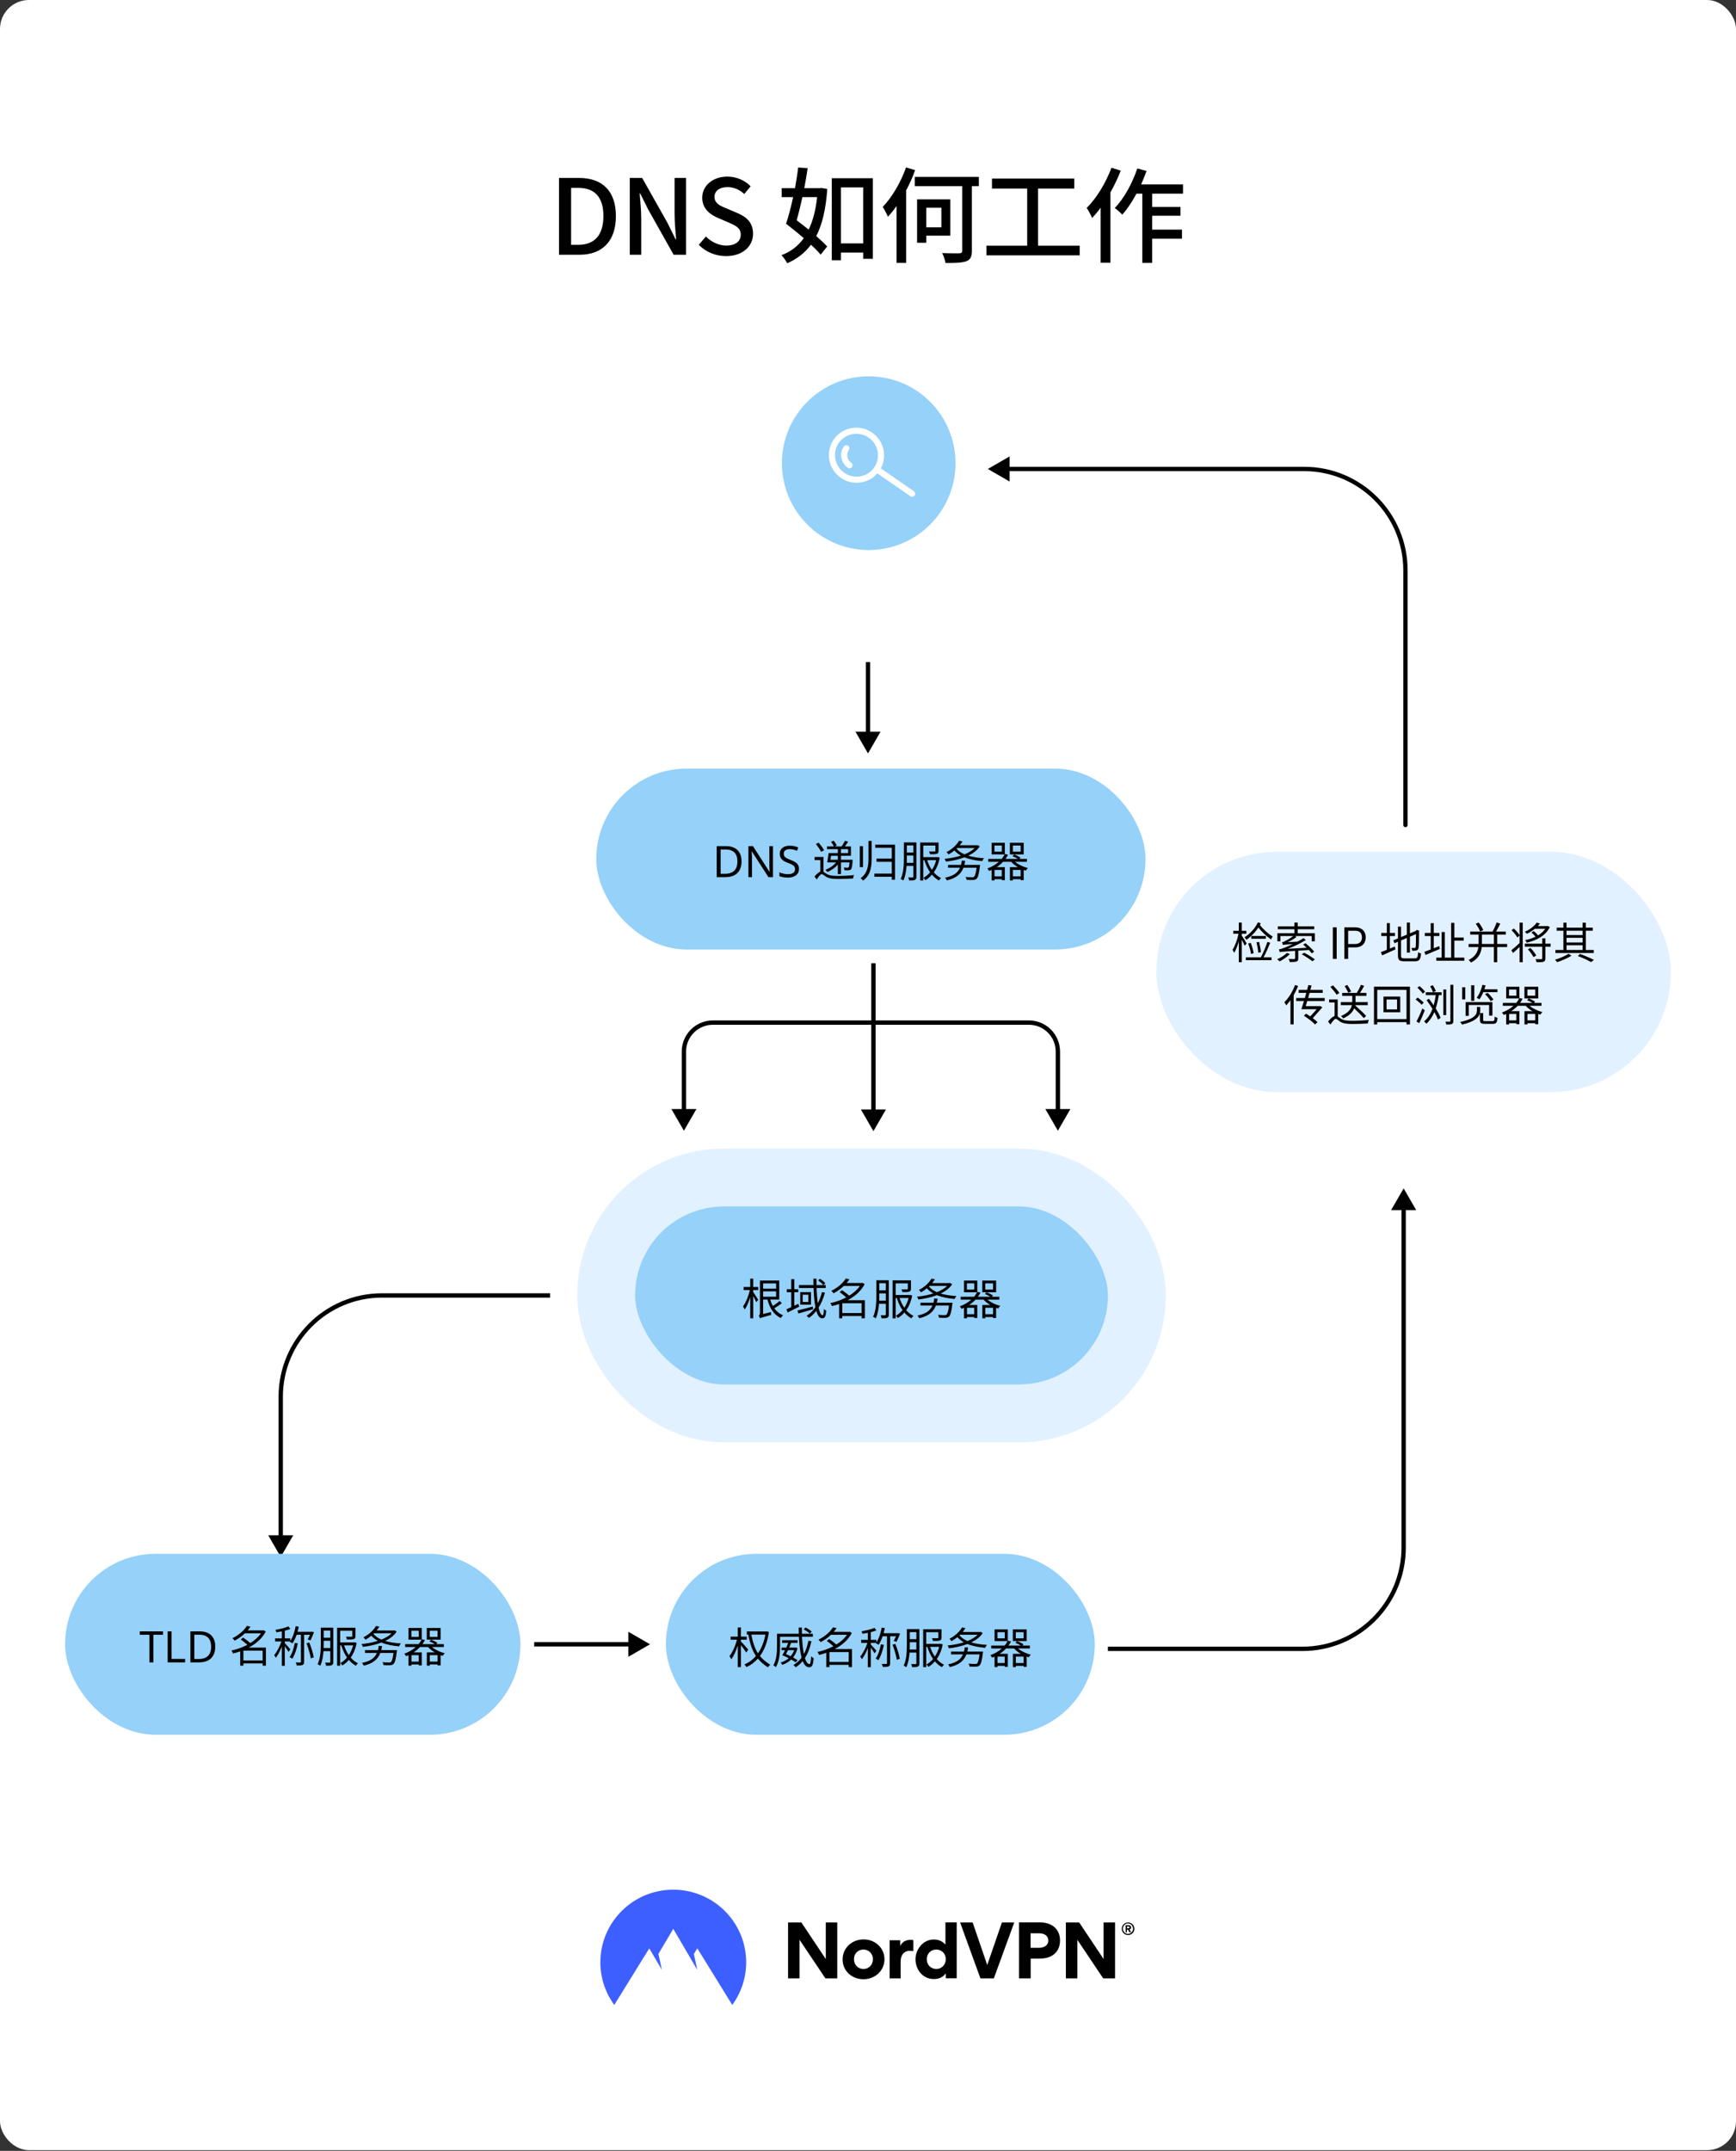 <svg fill="none" height="1486" viewBox="0 0 1200 1486" width="1200" xmlns="http://www.w3.org/2000/svg"><rect x="0" y="0" width="1200" height="1486" fill="#333333" stroke="none"/><rect fill="#ffffff" height="1485.5" rx="20" width="1200"/><path d="M386.426 176V122.936H400.178C416.45 122.936 425.738 132.008 425.738 149.288 425.738 166.496 416.45 176 400.61 176H386.426ZM394.778 169.16H399.602C410.978 169.16 417.098 162.464 417.098 149.288 417.098 136.04 410.978 129.776 399.602 129.776H394.778V169.16ZM435.33 176V122.936H443.898L461.466 154.112 467.01 165.344H467.37C466.938 159.872 466.29 153.464 466.29 147.704V122.936H474.21V176H465.642L448.074 144.752 442.53 133.664H442.17C442.602 139.136 443.25 145.256 443.25 151.016V176H435.33ZM501.885 176.936C494.613 176.936 487.845 174.056 483.021 169.16L487.917 163.4C491.733 167.216 496.917 169.664 502.029 169.664 508.437 169.664 512.037 166.64 512.037 162.176 512.037 157.352 508.437 155.84 503.541 153.68L496.197 150.512C491.085 148.352 485.397 144.32 485.397 136.616 485.397 128.264 492.741 122 502.821 122 509.013 122 514.845 124.592 518.877 128.696L514.485 134.024C511.173 131.072 507.501 129.272 502.821 129.272 497.421 129.272 493.893 131.864 493.893 136.04 493.893 140.648 498.141 142.376 502.461 144.104L509.733 147.2C515.997 149.864 520.533 153.752 520.533 161.528 520.533 170.024 513.477 176.936 501.885 176.936ZM564.814 136.184H554.662C553.366 141.944 552.07 147.416 550.702 152.168 553.366 154.184 556.246 156.488 558.982 158.648 561.862 152.672 563.878 145.256 564.814 136.184ZM567.694 129.848 571.87 130.496C570.862 144.464 568.414 154.976 564.238 163.112 567.262 165.776 569.926 168.224 571.798 170.312L567.262 175.928C565.606 173.912 563.302 171.536 560.566 169.088 556.318 174.776 550.846 178.952 544.15 181.904 543.214 180.104 541.558 177.656 540.19 176.288 546.454 173.984 551.638 170.096 555.598 164.552 551.566 161.024 547.174 157.568 543.358 154.544 545.014 149.72 546.742 143.096 548.254 136.184H540.334V129.992H549.55C550.414 125.024 551.206 120.2 551.71 115.736L558.262 116.168C557.686 120.56 556.822 125.24 555.958 129.992H566.47L567.694 129.848ZM581.302 168.152H596.71V129.488H581.302V168.152ZM574.966 123.152H603.334V178.808H596.71V174.488H581.302V179.816H574.966V123.152ZM626.302 115.664 632.566 117.536C630.91 122.288 628.75 127.04 626.374 131.504V181.616H619.75V142.304C617.878 145.04 615.79 147.56 613.774 149.792 613.198 148.208 611.254 144.608 610.174 142.952 616.582 136.328 622.63 126.032 626.302 115.664ZM650.71 143.528H640.27V157.064H650.71V143.528ZM656.902 162.824H640.27V167.72H633.934V137.696H656.902V162.824ZM676.63 122.216V128.624H671.806V173.192C671.806 177.44 670.798 179.384 667.99 180.464 665.182 181.544 660.358 181.76 653.59 181.688 653.302 179.816 652.294 176.792 651.286 174.848 656.47 175.064 661.654 174.992 663.094 174.992 664.606 174.92 665.11 174.56 665.11 173.12V128.624H632.35V122.216H676.63ZM717.526 169.736H746.326V176.432H681.886V169.736H710.038V130.28H685.702V123.368H742.582V130.28H717.526V169.736ZM768.286 115.88 774.694 117.896C772.75 122.936 770.302 128.12 767.566 132.944V181.544H760.798V143.528C758.926 146.12 756.91 148.496 754.894 150.584 754.246 148.928 752.302 145.184 751.15 143.672 757.99 136.904 764.398 126.392 768.286 115.88ZM817.75 133.808H796.438V142.952H816.022V149.072H796.438V158.648H817.03V164.912H796.438V181.616H789.598V133.808H785.566C782.542 139.424 779.23 144.464 775.774 148.28 774.694 147.128 772.102 144.752 770.59 143.744 776.926 137.12 782.686 126.752 786.142 116.384L792.55 118.112C791.398 121.208 790.174 124.376 788.806 127.4H817.75V133.808Z" fill="#000000"/><circle cx="600.5" cy="320" fill="#95d1f9" r="60"/><path d="M588.982 322.659C588.321 323.614 586.994 323.852 586.033 323.187 581.207 319.849 579.981 313.258 583.298 308.462 583.959 307.507 585.281 307.266 586.247 307.934 587.212 308.602 587.454 309.924 586.794 310.879 584.805 313.755 585.54 317.712 588.435 319.714 589.396 320.379 589.642 321.704 588.982 322.659ZM602.844 298.878C610.939 304.476 613.41 315.169 608.869 323.579L631.689 339.36C632.65 340.025 632.896 341.351 632.236 342.306 631.575 343.26 630.248 343.498 629.287 342.833L606.468 327.052C600.201 334.269 589.324 335.73 581.23 330.132 572.542 324.124 570.338 312.258 576.307 303.627 582.274 295 594.157 292.87 602.844 298.878ZM604.271 322.966C608.917 316.249 607.204 307.027 600.443 302.351 593.685 297.678 584.448 299.327 579.803 306.044 575.157 312.762 576.874 321.987 583.631 326.66 590.393 331.336 599.626 329.684 604.271 322.966Z" fill="#ffffff"/><path d="M970.01 570C970.01 570.828 970.681 571.5 971.51 571.5 972.338 571.5 973.01 570.828 973.01 570H970.01ZM682.855 324 697.855 332.66V315.34L682.855 324ZM970.01 394V570H973.01V394H970.01ZM901.51 322.5H696.355V325.5H901.51V322.5ZM973.01 394C973.01 354.512 940.998 322.5 901.51 322.5V325.5C939.341 325.5 970.01 356.168 970.01 394H973.01Z" fill="#000000"/><path d="M598.5 458.906 598.5 457.406 601.5 457.406 601.5 458.906 598.5 458.906ZM600 520.531 591.34 505.531 608.66 505.531 600 520.531ZM601.5 458.906 601.5 507.031 598.5 507.031 598.5 458.906 601.5 458.906Z" fill="#000000"/><rect fill="#95d1f9" height="125" rx="62.5" width="379.665" x="412.167" y="531"/><path d="M512.588 595.08C512.588 597.48 512.138 599.49 511.238 601.11 510.358 602.73 509.088 603.95 507.428 604.77 505.768 605.59 503.758 606 501.398 606H495.428V584.58H502.028C504.188 584.58 506.058 584.98 507.638 585.78 509.218 586.58 510.438 587.76 511.298 589.32 512.158 590.86 512.588 592.78 512.588 595.08ZM509.738 595.17C509.738 593.27 509.418 591.71 508.778 590.49 508.158 589.27 507.238 588.37 506.018 587.79 504.818 587.19 503.358 586.89 501.638 586.89H498.128V603.69H501.038C503.938 603.69 506.108 602.98 507.548 601.56 509.008 600.12 509.738 597.99 509.738 595.17ZM534.322 606H531.172L519.712 588.21H519.592C519.612 588.57 519.632 588.97 519.652 589.41 519.692 589.85 519.722 590.33 519.742 590.85 519.762 591.35 519.782 591.87 519.802 592.41 519.822 592.95 519.832 593.49 519.832 594.03V606H517.342V584.58H520.462L531.892 602.31H532.012C531.992 602.07 531.972 601.74 531.952 601.32 531.932 600.88 531.912 600.4 531.892 599.88 531.872 599.34 531.852 598.79 531.832 598.23 531.812 597.67 531.802 597.15 531.802 596.67V584.58H534.322V606ZM552.285 600.27C552.285 601.55 551.975 602.64 551.355 603.54 550.735 604.42 549.845 605.1 548.685 605.58 547.545 606.06 546.195 606.3 544.635 606.3 543.835 606.3 543.065 606.26 542.325 606.18 541.605 606.1 540.945 605.99 540.345 605.85 539.745 605.69 539.215 605.5 538.755 605.28V602.7C539.475 603.02 540.365 603.31 541.425 603.57 542.505 603.83 543.615 603.96 544.755 603.96 545.815 603.96 546.705 603.82 547.425 603.54 548.145 603.26 548.685 602.86 549.045 602.34 549.405 601.82 549.585 601.21 549.585 600.51 549.585 599.81 549.435 599.22 549.135 598.74 548.835 598.26 548.315 597.82 547.575 597.42 546.855 597 545.845 596.56 544.545 596.1 543.625 595.76 542.815 595.4 542.115 595.02 541.435 594.62 540.865 594.17 540.405 593.67 539.945 593.17 539.595 592.6 539.355 591.96 539.135 591.32 539.025 590.58 539.025 589.74 539.025 588.6 539.315 587.63 539.895 586.83 540.475 586.01 541.275 585.38 542.295 584.94 543.335 584.5 544.525 584.28 545.865 584.28 547.045 584.28 548.125 584.39 549.105 584.61 550.085 584.83 550.975 585.12 551.775 585.48L550.935 587.79C550.195 587.47 549.385 587.2 548.505 586.98 547.645 586.76 546.745 586.65 545.805 586.65 544.905 586.65 544.155 586.78 543.555 587.04 542.955 587.3 542.505 587.67 542.205 588.15 541.905 588.61 541.755 589.15 541.755 589.77 541.755 590.49 541.905 591.09 542.205 591.57 542.505 592.05 542.995 592.48 543.675 592.86 544.355 593.24 545.275 593.65 546.435 594.09 547.695 594.55 548.755 595.05 549.615 595.59 550.495 596.11 551.155 596.74 551.595 597.48 552.055 598.22 552.285 599.15 552.285 600.27ZM579.152 591.24H574.472C574.322 592.17 574.202 593.13 574.052 593.97H579.152V591.24ZM581.342 586.65V589.38H586.262V586.65H581.342ZM579.152 603.87V597.33C577.292 599.46 574.802 601.2 571.982 602.46 571.682 602.04 570.992 601.35 570.572 600.99 573.572 599.76 576.302 597.87 577.952 595.8H571.802C572.132 594.06 572.522 591.45 572.732 589.38H579.152V586.65H571.652V584.79H576.392C576.002 583.86 575.222 582.57 574.442 581.61L576.242 580.83C577.112 581.82 578.042 583.2 578.372 584.13L577.022 584.79H581.732C582.542 583.65 583.532 582.06 584.042 580.89L586.232 581.52C585.512 582.63 584.762 583.83 584.012 584.79H588.212V591.24H581.342V593.97H589.382C589.382 593.97 589.352 594.51 589.322 594.81 589.112 598.41 588.812 599.94 588.272 600.54 587.822 601.02 587.342 601.17 586.622 601.23 586.022 601.29 584.912 601.29 583.742 601.23 583.712 600.63 583.502 599.88 583.202 599.34 584.312 599.46 585.362 599.46 585.752 599.46 586.172 599.49 586.412 599.43 586.592 599.22 586.892 598.92 587.072 597.99 587.252 595.8H581.342V603.87H579.152ZM569.672 587.43 567.632 588.48C566.912 587.07 565.352 584.79 564.002 583.11L565.892 582.21C567.272 583.83 568.922 585.99 569.672 587.43ZM569.222 592.05V602.28C569.792 602.64 570.422 603.18 571.412 603.75 573.362 604.95 575.912 605.16 579.272 605.16 582.842 605.16 587.372 604.92 590.342 604.56 590.072 605.19 589.712 606.27 589.652 606.93 587.462 607.08 582.092 607.26 579.212 607.26 575.492 607.26 573.002 606.93 570.902 605.64 569.702 604.89 568.712 603.9 568.052 603.9 567.152 603.9 565.832 605.67 564.542 607.62L563.042 605.55C564.452 603.9 565.862 602.64 567.062 602.13V594.21H563.072V592.05H569.222ZM596.522 584.58V599.07H594.332V584.58H596.522ZM600.332 592.77V580.95H602.522V592.77C602.522 598.8 601.892 604.38 596.642 608.4 596.282 607.92 595.442 607.14 594.902 606.78 599.762 603.18 600.332 598.17 600.332 592.77ZM605.012 583.56H618.692V607.8H616.442V605.73H604.412V603.54H616.442V595.38H605.912V593.19H616.442V585.72H605.012V583.56ZM626.792 596.1H631.382V591.06H626.852V592.71C626.852 593.73 626.822 594.9 626.792 596.1ZM631.382 584.07H626.852V588.99H631.382V584.07ZM633.452 582V605.64C633.452 606.84 633.212 607.5 632.432 607.89 631.682 608.28 630.482 608.31 628.442 608.31 628.412 607.74 628.112 606.75 627.812 606.18 629.192 606.21 630.452 606.21 630.812 606.18 631.232 606.15 631.382 606.03 631.382 605.61V598.23H626.672C626.402 601.77 625.772 605.52 624.422 608.34 624.032 607.98 623.132 607.47 622.592 607.26 624.662 603.06 624.812 597.12 624.812 592.71V582H633.452ZM647.162 594.27H640.892C641.702 596.73 642.782 599.01 644.162 600.99 645.452 599.07 646.472 596.82 647.162 594.27ZM648.302 592.14 649.592 592.59C648.812 596.67 647.372 600.03 645.482 602.7 646.922 604.35 648.602 605.7 650.492 606.63 649.982 607.05 649.382 607.8 649.052 608.34 647.252 607.32 645.632 605.97 644.192 604.29 642.842 605.88 641.312 607.17 639.662 608.13 639.362 607.62 638.792 606.87 638.342 606.48 639.992 605.58 641.552 604.29 642.932 602.67 641.252 600.24 639.932 597.36 638.942 594.27H638.192V608.31H636.092V582.09H648.752V587.85C648.752 588.99 648.482 589.56 647.582 589.89 646.622 590.19 645.122 590.19 642.872 590.19 642.782 589.59 642.452 588.84 642.152 588.3 643.982 588.33 645.542 588.33 645.992 588.3 646.472 588.3 646.592 588.18 646.592 587.82V584.16H638.192V592.2H647.912L648.302 592.14ZM666.602 597.54H677.462C677.462 597.54 677.432 598.23 677.342 598.53 676.712 603.96 676.022 606.21 675.002 607.14 674.342 607.74 673.682 607.89 672.572 607.95 671.702 607.98 669.902 607.98 668.132 607.86 668.102 607.26 667.832 606.45 667.442 605.88 669.332 606.06 671.222 606.09 671.972 606.09 672.572 606.09 672.932 606.06 673.262 605.82 673.952 605.25 674.552 603.42 675.062 599.49H665.972C664.082 604.32 660.392 606.84 654.512 608.25 654.272 607.74 653.702 606.81 653.282 606.36 658.562 605.34 661.892 603.33 663.602 599.49H655.352V597.54H664.292C664.532 596.64 664.742 595.65 664.862 594.57L667.172 594.75C667.022 595.74 666.812 596.7 666.602 597.54ZM661.652 585.9 661.202 586.32C662.522 587.97 664.412 589.26 666.722 590.25 669.542 589.11 672.002 587.67 673.772 585.9H661.652ZM675.872 583.86 677.222 584.79C675.422 587.49 672.632 589.56 669.332 591.18 672.452 592.14 676.172 592.68 680.162 592.92 679.712 593.43 679.202 594.3 678.932 594.93 674.342 594.54 670.172 593.73 666.692 592.29 662.702 593.85 658.202 594.75 653.852 595.29 653.702 594.72 653.312 593.85 652.952 593.34 656.762 592.98 660.692 592.26 664.232 591.12 662.492 590.16 660.992 588.99 659.762 587.58 658.562 588.57 657.182 589.47 655.652 590.34 655.352 589.83 654.752 589.05 654.272 588.69 658.472 586.56 661.442 583.47 662.972 580.86L665.312 581.34C664.742 582.21 664.112 583.11 663.392 583.98H675.482L675.872 583.86ZM705.512 588.39V584.16H700.112V588.39H705.512ZM707.612 582.24V590.31H698.072V582.24H707.612ZM700.142 605.46H705.512V601.02H700.142V605.46ZM692.462 605.46V601.02H687.482V605.46H692.462ZM692.492 588.39V584.16H687.422V588.39H692.492ZM709.862 595.38H701.642C703.922 597.3 707.282 598.92 710.492 599.7 710.012 600.15 709.412 600.93 709.082 601.5 708.602 601.35 708.092 601.2 707.612 601.02V608.1H705.512V607.41H700.142V608.28H698.102V599.1H703.622C701.822 598.05 700.172 596.76 698.942 595.38H693.422C692.162 596.7 690.692 597.96 688.922 599.1H694.592V608.1H692.462V607.41H687.482V608.28H685.442V601.02C684.902 601.26 684.332 601.5 683.762 601.74 683.522 601.2 682.922 600.42 682.502 600.03 685.802 598.83 688.472 597.18 690.482 595.38H683.132V593.4H692.402C693.272 592.38 693.932 591.33 694.412 590.31H685.442V582.24H694.592V590.07L696.812 590.49C696.332 591.48 695.732 592.44 695.042 593.4H703.622C702.602 592.71 701.132 591.96 699.872 591.51L701.012 590.34C702.542 590.85 704.462 591.81 705.422 592.56L704.642 593.4H709.862V595.38Z" fill="#000000"/><path d="M602.25 667V665.5H605.25V667H602.25ZM603.75 781.5 595.09 766.5H612.41L603.75 781.5ZM605.25 667V768H602.25V667H605.25Z" fill="#000000"/><path d="M472.75 781.195 481.41 766.195H464.09L472.75 781.195ZM731.25 781.195 739.91 766.195H722.59L731.25 781.195ZM474.25 767.695V726.5H471.25V767.695H474.25ZM492.75 708H711.25V705H492.75V708ZM729.75 726.5V767.695H732.75V726.5H729.75ZM711.25 708C721.467 708 729.75 716.283 729.75 726.5H732.75C732.75 714.626 723.124 705 711.25 705V708ZM474.25 726.5C474.25 716.283 482.533 708 492.75 708V705C480.876 705 471.25 714.626 471.25 726.5H474.25Z" fill="#000000"/><path d="M194.056 1075.66 202.717 1060.66H185.396L194.056 1075.66ZM378.77 896.5H380.27V893.5H378.77V896.5ZM195.556 1062.16V965H192.556V1062.16H195.556ZM264.056 896.5H378.77V893.5H264.056V896.5ZM195.556 965C195.556 927.168 226.225 896.5 264.056 896.5V893.5C224.568 893.5 192.556 925.512 192.556 965H195.556Z" fill="#000000"/><rect fill="#95d1f9" height="163" rx="81.5" width="366.842" x="419" y="813.5"/><rect height="163" rx="81.5" stroke="#e2f1ff" stroke-width="40" width="366.842" x="419" y="813.5"/><path d="M520.641 883.39V889.15H524.151V891.25H520.641V892.66C521.421 893.71 523.611 897.16 524.121 898.03L522.771 899.62C522.381 898.66 521.451 896.86 520.641 895.39V910.78H518.601V896.11C517.581 899.47 516.201 902.74 514.791 904.72 514.551 904.09 513.981 903.1 513.591 902.59 515.541 900.07 517.431 895.33 518.361 891.25H514.011V889.15H518.601V883.39H520.641ZM527.511 892.15V895.87H536.481V892.15H527.511ZM536.481 886.69H527.511V890.29H536.481V886.69ZM538.911 898.78 540.411 900.34C538.881 901.57 536.901 902.92 535.221 903.88 536.781 906.01 538.791 907.69 541.281 908.68 540.771 909.1 540.111 910 539.751 910.57 534.921 908.38 532.041 903.82 530.481 897.82H527.511V907.81L532.971 906.49C532.941 907.12 533.001 907.96 533.061 908.44 526.881 910.12 525.981 910.42 525.411 910.81 525.261 910.3 524.781 909.37 524.481 908.92 524.871 908.71 525.321 908.29 525.321 907.15V884.71H538.641V897.82H532.401C532.851 899.44 533.481 900.94 534.231 902.29 535.791 901.3 537.711 899.89 538.911 898.78ZM551.841 900.76 552.441 902.74C549.711 904.15 546.771 905.62 544.461 906.76L543.591 904.57C544.551 904.18 545.691 903.67 546.951 903.1V892.78H543.831V890.68H546.951V883.75H549.051V890.68H551.781V892.78H549.051V902.11C549.951 901.69 550.911 901.21 551.841 900.76ZM561.831 902.65 562.041 904.54C558.471 905.59 554.721 906.67 551.871 907.48L551.271 905.38C553.971 904.78 557.961 903.67 561.831 902.65ZM558.771 899.53V894.49H554.901V899.53H558.771ZM553.161 892.69H560.601V901.33H553.161V892.69ZM568.191 892.69 570.231 893.08C569.151 897.01 567.711 900.46 565.851 903.43 566.571 906.7 567.471 908.65 568.581 908.65 569.151 908.65 569.421 907.48 569.541 904.36 569.991 904.87 570.651 905.29 571.131 905.53 570.801 909.52 570.201 910.78 568.311 910.78 566.481 910.78 565.191 908.86 564.261 905.65 562.791 907.57 561.081 909.19 559.191 910.54 558.861 910.15 558.021 909.43 557.541 909.07 559.971 907.54 561.981 905.5 563.631 903.13 562.941 899.53 562.551 894.94 562.371 889.87H552.291V887.8H562.311C562.251 886.36 562.221 884.89 562.221 883.42H564.381C564.381 884.92 564.381 886.39 564.411 887.8H569.121C568.371 886.9 566.841 885.55 565.551 884.59L566.841 883.48C568.161 884.35 569.751 885.64 570.501 886.57L569.181 887.8H570.771V889.87H564.471C564.591 893.86 564.891 897.46 565.311 900.4 566.541 898.06 567.471 895.51 568.191 892.69ZM582.231 907.18H595.551V900.37H582.231V907.18ZM597.831 898.3V910.78H595.551V909.22H582.231V910.78H580.041V900.91C578.391 901.48 576.711 901.96 575.061 902.35 574.881 901.75 574.371 900.79 573.921 900.31 577.641 899.53 581.481 898.21 584.961 896.35 583.641 895.15 581.871 893.71 580.401 892.66L582.081 891.37C583.671 892.45 585.651 893.95 587.031 895.15 590.001 893.32 592.611 891.04 594.381 888.43H583.281C581.361 890.29 578.991 892.03 576.171 893.5 575.841 892.99 575.121 892.15 574.641 891.82 579.471 889.48 582.861 886.15 584.661 883.3L587.151 883.84C586.581 884.68 585.951 885.55 585.201 886.39H595.821L596.181 886.27 597.681 887.2C595.221 891.97 590.901 895.66 585.921 898.3H597.831ZM607.731 898.6H612.321V893.56H607.791V895.21C607.791 896.23 607.761 897.4 607.731 898.6ZM612.321 886.57H607.791V891.49H612.321V886.57ZM614.391 884.5V908.14C614.391 909.34 614.151 910 613.371 910.39 612.621 910.78 611.421 910.81 609.381 910.81 609.351 910.24 609.051 909.25 608.751 908.68 610.131 908.71 611.391 908.71 611.751 908.68 612.171 908.65 612.321 908.53 612.321 908.11V900.73H607.611C607.341 904.27 606.711 908.02 605.361 910.84 604.971 910.48 604.071 909.97 603.531 909.76 605.601 905.56 605.751 899.62 605.751 895.21V884.5H614.391ZM628.101 896.77H621.831C622.641 899.23 623.721 901.51 625.101 903.49 626.391 901.57 627.411 899.32 628.101 896.77ZM629.241 894.64 630.531 895.09C629.751 899.17 628.311 902.53 626.421 905.2 627.861 906.85 629.541 908.2 631.431 909.13 630.921 909.55 630.321 910.3 629.991 910.84 628.191 909.82 626.571 908.47 625.131 906.79 623.781 908.38 622.251 909.67 620.601 910.63 620.301 910.12 619.731 909.37 619.281 908.98 620.931 908.08 622.491 906.79 623.871 905.17 622.191 902.74 620.871 899.86 619.881 896.77H619.131V910.81H617.031V884.59H629.691V890.35C629.691 891.49 629.421 892.06 628.521 892.39 627.561 892.69 626.061 892.69 623.811 892.69 623.721 892.09 623.391 891.34 623.091 890.8 624.921 890.83 626.481 890.83 626.931 890.8 627.411 890.8 627.531 890.68 627.531 890.32V886.66H619.131V894.7H628.851L629.241 894.64ZM647.541 900.04H658.401C658.401 900.04 658.371 900.73 658.281 901.03 657.651 906.46 656.961 908.71 655.941 909.64 655.281 910.24 654.621 910.39 653.511 910.45 652.641 910.48 650.841 910.48 649.071 910.36 649.041 909.76 648.771 908.95 648.381 908.38 650.271 908.56 652.161 908.59 652.911 908.59 653.511 908.59 653.871 908.56 654.201 908.32 654.891 907.75 655.491 905.92 656.001 901.99H646.911C645.021 906.82 641.331 909.34 635.451 910.75 635.211 910.24 634.641 909.31 634.221 908.86 639.501 907.84 642.831 905.83 644.541 901.99H636.291V900.04H645.231C645.471 899.14 645.681 898.15 645.801 897.07L648.111 897.25C647.961 898.24 647.751 899.2 647.541 900.04ZM642.591 888.4 642.141 888.82C643.461 890.47 645.351 891.76 647.661 892.75 650.481 891.61 652.941 890.17 654.711 888.4H642.591ZM656.811 886.36 658.161 887.29C656.361 889.99 653.571 892.06 650.271 893.68 653.391 894.64 657.111 895.18 661.101 895.42 660.651 895.93 660.141 896.8 659.871 897.43 655.281 897.04 651.111 896.23 647.631 894.79 643.641 896.35 639.141 897.25 634.791 897.79 634.641 897.22 634.251 896.35 633.891 895.84 637.701 895.48 641.631 894.76 645.171 893.62 643.431 892.66 641.931 891.49 640.701 890.08 639.501 891.07 638.121 891.97 636.591 892.84 636.291 892.33 635.691 891.55 635.211 891.19 639.411 889.06 642.381 885.97 643.911 883.36L646.251 883.84C645.681 884.71 645.051 885.61 644.331 886.48H656.421L656.811 886.36ZM686.451 890.89V886.66H681.051V890.89H686.451ZM688.551 884.74V892.81H679.011V884.74H688.551ZM681.081 907.96H686.451V903.52H681.081V907.96ZM673.401 907.96V903.52H668.421V907.96H673.401ZM673.431 890.89V886.66H668.361V890.89H673.431ZM690.801 897.88H682.581C684.861 899.8 688.221 901.42 691.431 902.2 690.951 902.65 690.351 903.43 690.021 904 689.541 903.85 689.031 903.7 688.551 903.52V910.6H686.451V909.91H681.081V910.78H679.041V901.6H684.561C682.761 900.55 681.111 899.26 679.881 897.88H674.361C673.101 899.2 671.631 900.46 669.861 901.6H675.531V910.6H673.401V909.91H668.421V910.78H666.381V903.52C665.841 903.76 665.271 904 664.701 904.24 664.461 903.7 663.861 902.92 663.441 902.53 666.741 901.33 669.411 899.68 671.421 897.88H664.071V895.9H673.341C674.211 894.88 674.871 893.83 675.351 892.81H666.381V884.74H675.531V892.57L677.751 892.99C677.271 893.98 676.671 894.94 675.981 895.9H684.561C683.541 895.21 682.071 894.46 680.811 894.01L681.951 892.84C683.481 893.35 685.401 894.31 686.361 895.06L685.581 895.9H690.801V897.88Z" fill="#000000"/><rect fill="#95d1f9" height="125" rx="62.5" width="314.748" x="45" y="1073.5"/><path d="M106.009 1148.5H103.309V1129.45H96.619V1127.08H112.669V1129.45H106.009V1148.5ZM115.899 1148.5V1127.08H118.599V1146.1H127.959V1148.5H115.899ZM148.792 1137.58C148.792 1139.98 148.342 1141.99 147.442 1143.61 146.562 1145.23 145.292 1146.45 143.632 1147.27 141.972 1148.09 139.962 1148.5 137.602 1148.5H131.632V1127.08H138.232C140.392 1127.08 142.262 1127.48 143.842 1128.28 145.422 1129.08 146.642 1130.26 147.502 1131.82 148.362 1133.36 148.792 1135.28 148.792 1137.58ZM145.942 1137.67C145.942 1135.77 145.622 1134.21 144.982 1132.99 144.362 1131.77 143.442 1130.87 142.222 1130.29 141.022 1129.69 139.562 1129.39 137.842 1129.39H134.332V1146.19H137.242C140.142 1146.19 142.312 1145.48 143.752 1144.06 145.212 1142.62 145.942 1140.49 145.942 1137.67ZM168.239 1147.18H181.559V1140.37H168.239V1147.18ZM183.839 1138.3V1150.78H181.559V1149.22H168.239V1150.78H166.049V1140.91C164.399 1141.48 162.719 1141.96 161.069 1142.35 160.889 1141.75 160.379 1140.79 159.929 1140.31 163.649 1139.53 167.489 1138.21 170.969 1136.35 169.649 1135.15 167.879 1133.71 166.409 1132.66L168.089 1131.37C169.679 1132.45 171.659 1133.95 173.039 1135.15 176.009 1133.32 178.619 1131.04 180.389 1128.43H169.289C167.369 1130.29 164.999 1132.03 162.179 1133.5 161.849 1132.99 161.129 1132.15 160.649 1131.82 165.479 1129.48 168.869 1126.15 170.669 1123.3L173.159 1123.84C172.589 1124.68 171.959 1125.55 171.209 1126.39H181.829L182.189 1126.27 183.689 1127.2C181.229 1131.97 176.909 1135.66 171.929 1138.3H183.839ZM203.789 1135 205.859 1135.39C205.049 1139.44 203.729 1143.43 202.019 1146.01 201.629 1145.65 200.729 1145.11 200.189 1144.87 201.929 1142.44 203.099 1138.75 203.789 1135ZM214.259 1129.45H210.209V1148.05C210.209 1149.31 209.939 1149.91 209.129 1150.27 208.319 1150.63 207.029 1150.69 205.169 1150.69 205.049 1150.09 204.689 1149.16 204.389 1148.56 205.799 1148.59 207.089 1148.59 207.479 1148.59 207.869 1148.56 208.019 1148.47 208.019 1148.05V1129.45H205.019C204.239 1131.73 203.249 1133.8 202.169 1135.39 201.779 1135.03 200.819 1134.49 200.279 1134.22L200.399 1134.04H196.859V1135.18C197.729 1136.08 200.159 1138.78 200.699 1139.47L199.439 1141.24C198.959 1140.4 197.819 1138.72 196.859 1137.4V1150.84H194.789V1137.58C193.619 1140.58 192.119 1143.49 190.649 1145.35 190.409 1144.81 189.869 1143.94 189.539 1143.46 191.369 1141.33 193.379 1137.49 194.519 1134.04H190.169V1131.94H194.789V1127.08C193.529 1127.35 192.269 1127.56 191.069 1127.74 190.979 1127.26 190.679 1126.54 190.439 1126.03 193.559 1125.49 197.279 1124.62 199.379 1123.66L200.699 1125.4C199.589 1125.85 198.269 1126.27 196.859 1126.6V1131.94H200.669V1133.68C202.439 1131.1 203.699 1127.29 204.389 1123.48L206.519 1123.87C206.279 1125.07 205.979 1126.24 205.679 1127.35H215.309L215.639 1127.26 217.049 1127.68C216.359 1129.51 215.459 1131.52 214.649 1133.23L212.699 1132.75C213.239 1131.7 213.809 1130.5 214.259 1129.45ZM211.859 1135.3 213.779 1134.76C215.159 1138.03 216.419 1142.23 216.869 1145.05L214.829 1145.71C214.409 1142.89 213.149 1138.57 211.859 1135.3ZM223.739 1138.6H228.329V1133.56H223.799V1135.21C223.799 1136.23 223.769 1137.4 223.739 1138.6ZM228.329 1126.57H223.799V1131.49H228.329V1126.57ZM230.399 1124.5V1148.14C230.399 1149.34 230.159 1150 229.379 1150.39 228.629 1150.78 227.429 1150.81 225.389 1150.81 225.359 1150.24 225.059 1149.25 224.759 1148.68 226.139 1148.71 227.399 1148.71 227.759 1148.68 228.179 1148.65 228.329 1148.53 228.329 1148.11V1140.73H223.619C223.349 1144.27 222.719 1148.02 221.369 1150.84 220.979 1150.48 220.079 1149.97 219.539 1149.76 221.609 1145.56 221.759 1139.62 221.759 1135.21V1124.5H230.399ZM244.109 1136.77H237.839C238.649 1139.23 239.729 1141.51 241.109 1143.49 242.399 1141.57 243.419 1139.32 244.109 1136.77ZM245.249 1134.64 246.539 1135.09C245.759 1139.17 244.319 1142.53 242.429 1145.2 243.869 1146.85 245.549 1148.2 247.439 1149.13 246.929 1149.55 246.329 1150.3 245.999 1150.84 244.199 1149.82 242.579 1148.47 241.139 1146.79 239.789 1148.38 238.259 1149.67 236.609 1150.63 236.309 1150.12 235.739 1149.37 235.289 1148.98 236.939 1148.08 238.499 1146.79 239.879 1145.17 238.199 1142.74 236.879 1139.86 235.889 1136.77H235.139V1150.81H233.039V1124.59H245.699V1130.35C245.699 1131.49 245.429 1132.06 244.529 1132.39 243.569 1132.69 242.069 1132.69 239.819 1132.69 239.729 1132.09 239.399 1131.34 239.099 1130.8 240.929 1130.83 242.489 1130.83 242.939 1130.8 243.419 1130.8 243.539 1130.68 243.539 1130.32V1126.66H235.139V1134.7H244.859L245.249 1134.64ZM263.549 1140.04H274.409C274.409 1140.04 274.379 1140.73 274.289 1141.03 273.659 1146.46 272.969 1148.71 271.949 1149.64 271.289 1150.24 270.629 1150.39 269.519 1150.45 268.649 1150.48 266.849 1150.48 265.079 1150.36 265.049 1149.76 264.779 1148.95 264.389 1148.38 266.279 1148.56 268.169 1148.59 268.919 1148.59 269.519 1148.59 269.879 1148.56 270.209 1148.32 270.899 1147.75 271.499 1145.92 272.009 1141.99H262.919C261.029 1146.82 257.339 1149.34 251.459 1150.75 251.219 1150.24 250.649 1149.31 250.229 1148.86 255.509 1147.84 258.839 1145.83 260.549 1141.99H252.299V1140.04H261.239C261.479 1139.14 261.689 1138.15 261.809 1137.07L264.119 1137.25C263.969 1138.24 263.759 1139.2 263.549 1140.04ZM258.599 1128.4 258.149 1128.82C259.469 1130.47 261.359 1131.76 263.669 1132.75 266.489 1131.61 268.949 1130.17 270.719 1128.4H258.599ZM272.819 1126.36 274.169 1127.29C272.369 1129.99 269.579 1132.06 266.279 1133.68 269.399 1134.64 273.119 1135.18 277.109 1135.42 276.659 1135.93 276.149 1136.8 275.879 1137.43 271.289 1137.04 267.119 1136.23 263.639 1134.79 259.649 1136.35 255.149 1137.25 250.799 1137.79 250.649 1137.22 250.259 1136.35 249.899 1135.84 253.709 1135.48 257.639 1134.76 261.179 1133.62 259.439 1132.66 257.939 1131.49 256.709 1130.08 255.509 1131.07 254.129 1131.97 252.599 1132.84 252.299 1132.33 251.699 1131.55 251.219 1131.19 255.419 1129.06 258.389 1125.97 259.919 1123.36L262.259 1123.84C261.689 1124.71 261.059 1125.61 260.339 1126.48H272.429L272.819 1126.36ZM302.459 1130.89V1126.66H297.059V1130.89H302.459ZM304.559 1124.74V1132.81H295.019V1124.74H304.559ZM297.089 1147.96H302.459V1143.52H297.089V1147.96ZM289.409 1147.96V1143.52H284.429V1147.96H289.409ZM289.439 1130.89V1126.66H284.369V1130.89H289.439ZM306.809 1137.88H298.589C300.869 1139.8 304.229 1141.42 307.439 1142.2 306.959 1142.65 306.359 1143.43 306.029 1144 305.549 1143.85 305.039 1143.7 304.559 1143.52V1150.6H302.459V1149.91H297.089V1150.78H295.049V1141.6H300.569C298.769 1140.55 297.119 1139.26 295.889 1137.88H290.369C289.109 1139.2 287.639 1140.46 285.869 1141.6H291.539V1150.6H289.409V1149.91H284.429V1150.78H282.389V1143.52C281.849 1143.76 281.279 1144 280.709 1144.24 280.469 1143.7 279.869 1142.92 279.449 1142.53 282.749 1141.33 285.419 1139.68 287.429 1137.88H280.079V1135.9H289.349C290.219 1134.88 290.879 1133.83 291.359 1132.81H282.389V1124.74H291.539V1132.57L293.759 1132.99C293.279 1133.98 292.679 1134.94 291.989 1135.9H300.569C299.549 1135.21 298.079 1134.46 296.819 1134.01L297.959 1132.84C299.489 1133.35 301.409 1134.31 302.369 1135.06L301.589 1135.9H306.809V1137.88Z" fill="#000000"/><path d="M370.748 1137.5 369.248 1137.5 369.248 1134.5 370.748 1134.5 370.748 1137.5ZM449.312 1136 434.312 1144.66 434.312 1127.34 449.312 1136ZM370.748 1134.5 435.812 1134.5 435.812 1137.5 370.748 1137.5 370.748 1134.5Z" fill="#000000"/><rect fill="#95d1f9" height="125" rx="62.5" width="296.446" x="460.312" y="1073.5"/><path d="M517.215 1139.69 515.835 1141.7C515.175 1140.59 513.465 1138.25 512.175 1136.57V1151.78H509.985V1136.78C508.815 1140.53 507.195 1144.19 505.515 1146.38 505.245 1145.72 504.645 1144.76 504.225 1144.19 506.295 1141.7 508.365 1136.96 509.415 1132.82H505.035V1130.72H509.985V1124.39H512.175V1130.72H516.165V1132.82H512.175V1134.05C513.165 1135.01 516.495 1138.82 517.215 1139.69ZM529.065 1129.31H519.375C520.335 1134.65 521.715 1138.79 523.935 1142.24 526.305 1138.85 528.105 1134.53 529.065 1129.31ZM530.115 1127.06 531.495 1127.51C530.505 1134.56 528.315 1140.02 525.315 1144.1 527.145 1146.38 529.455 1148.3 532.455 1150.13 531.885 1150.55 531.195 1151.3 530.865 1151.96 527.985 1150.1 525.705 1148.12 523.875 1145.87 521.595 1148.48 518.895 1150.43 515.955 1151.78 515.685 1151.21 515.055 1150.34 514.575 1149.92 517.515 1148.72 520.245 1146.77 522.525 1144.07 519.915 1140.17 518.385 1135.46 517.305 1129.31H516.255V1127.15H529.725L530.115 1127.06ZM561.075 1127.21 559.785 1128.62C558.915 1127.75 557.085 1126.49 555.585 1125.65L556.815 1124.39C558.315 1125.14 560.175 1126.34 561.075 1127.21ZM548.925 1140.05H544.725C544.245 1141.01 543.765 1141.97 543.315 1142.78 544.365 1143.23 545.475 1143.71 546.495 1144.25 547.545 1143.08 548.355 1141.67 548.925 1140.05ZM551.295 1146.98 550.035 1148.48C549.195 1147.88 548.115 1147.22 546.915 1146.53 545.145 1148.21 543.045 1149.41 540.735 1150.22 540.495 1149.71 539.985 1149.02 539.655 1148.6 541.665 1148 543.615 1147.01 545.175 1145.6 543.705 1144.85 542.175 1144.1 540.735 1143.56 541.335 1142.6 542.025 1141.37 542.655 1140.05H540.255V1138.31H543.495C543.975 1137.2 544.425 1136.06 544.815 1135.01H540.615V1133.18H551.295V1135.01H546.825C546.435 1136.06 546.015 1137.2 545.505 1138.31H549.735L550.095 1138.22 551.265 1138.67C550.635 1141.28 549.555 1143.41 548.205 1145.12 549.375 1145.78 550.455 1146.41 551.295 1146.98ZM558.825 1133.57 560.895 1133.9C559.905 1138.52 558.465 1142.36 556.395 1145.51 557.235 1148.18 558.285 1149.71 559.485 1149.71 560.175 1149.71 560.505 1148.15 560.655 1144.37 561.135 1144.85 561.855 1145.3 562.425 1145.54 562.065 1150.43 561.375 1151.87 559.245 1151.87 557.355 1151.87 555.945 1150.28 554.865 1147.61 553.485 1149.26 551.865 1150.7 550.035 1151.9 549.705 1151.48 548.925 1150.67 548.475 1150.31 550.695 1148.99 552.585 1147.31 554.085 1145.24 553.095 1141.52 552.495 1136.42 552.255 1130.78H539.205V1137.29C539.205 1141.58 538.785 1147.7 536.295 1151.81 535.935 1151.39 535.035 1150.7 534.585 1150.49 536.895 1146.62 537.105 1141.25 537.105 1137.29V1128.74H552.195C552.135 1127.33 552.105 1125.89 552.105 1124.45H554.295C554.295 1125.92 554.295 1127.36 554.325 1128.74H561.885V1130.78H554.385C554.595 1135.46 555.045 1139.54 555.705 1142.75 557.115 1140.14 558.135 1137.08 558.825 1133.57ZM573.345 1148.18H586.665V1141.37H573.345V1148.18ZM588.945 1139.3V1151.78H586.665V1150.22H573.345V1151.78H571.155V1141.91C569.505 1142.48 567.825 1142.96 566.175 1143.35 565.995 1142.75 565.485 1141.79 565.035 1141.31 568.755 1140.53 572.595 1139.21 576.075 1137.35 574.755 1136.15 572.985 1134.71 571.515 1133.66L573.195 1132.37C574.785 1133.45 576.765 1134.95 578.145 1136.15 581.115 1134.32 583.725 1132.04 585.495 1129.43H574.395C572.475 1131.29 570.105 1133.03 567.285 1134.5 566.955 1133.99 566.235 1133.15 565.755 1132.82 570.585 1130.48 573.975 1127.15 575.775 1124.3L578.265 1124.84C577.695 1125.68 577.065 1126.55 576.315 1127.39H586.935L587.295 1127.27 588.795 1128.2C586.335 1132.97 582.015 1136.66 577.035 1139.3H588.945ZM608.895 1136 610.965 1136.39C610.155 1140.44 608.835 1144.43 607.125 1147.01 606.735 1146.65 605.835 1146.11 605.295 1145.87 607.035 1143.44 608.205 1139.75 608.895 1136ZM619.365 1130.45H615.315V1149.05C615.315 1150.31 615.045 1150.91 614.235 1151.27 613.425 1151.63 612.135 1151.69 610.275 1151.69 610.155 1151.09 609.795 1150.16 609.495 1149.56 610.905 1149.59 612.195 1149.59 612.585 1149.59 612.975 1149.56 613.125 1149.47 613.125 1149.05V1130.45H610.125C609.345 1132.73 608.355 1134.8 607.275 1136.39 606.885 1136.03 605.925 1135.49 605.385 1135.22L605.505 1135.04H601.965V1136.18C602.835 1137.08 605.265 1139.78 605.805 1140.47L604.545 1142.24C604.065 1141.4 602.925 1139.72 601.965 1138.4V1151.84H599.895V1138.58C598.725 1141.58 597.225 1144.49 595.755 1146.35 595.515 1145.81 594.975 1144.94 594.645 1144.46 596.475 1142.33 598.485 1138.49 599.625 1135.04H595.275V1132.94H599.895V1128.08C598.635 1128.35 597.375 1128.56 596.175 1128.74 596.085 1128.26 595.785 1127.54 595.545 1127.03 598.665 1126.49 602.385 1125.62 604.485 1124.66L605.805 1126.4C604.695 1126.85 603.375 1127.27 601.965 1127.6V1132.94H605.775V1134.68C607.545 1132.1 608.805 1128.29 609.495 1124.48L611.625 1124.87C611.385 1126.07 611.085 1127.24 610.785 1128.35H620.415L620.745 1128.26 622.155 1128.68C621.465 1130.51 620.565 1132.52 619.755 1134.23L617.805 1133.75C618.345 1132.7 618.915 1131.5 619.365 1130.45ZM616.965 1136.3 618.885 1135.76C620.265 1139.03 621.525 1143.23 621.975 1146.05L619.935 1146.71C619.515 1143.89 618.255 1139.57 616.965 1136.3ZM628.845 1139.6H633.435V1134.56H628.905V1136.21C628.905 1137.23 628.875 1138.4 628.845 1139.6ZM633.435 1127.57H628.905V1132.49H633.435V1127.57ZM635.505 1125.5V1149.14C635.505 1150.34 635.265 1151 634.485 1151.39 633.735 1151.78 632.535 1151.81 630.495 1151.81 630.465 1151.24 630.165 1150.25 629.865 1149.68 631.245 1149.71 632.505 1149.71 632.865 1149.68 633.285 1149.65 633.435 1149.53 633.435 1149.11V1141.73H628.725C628.455 1145.27 627.825 1149.02 626.475 1151.84 626.085 1151.48 625.185 1150.97 624.645 1150.76 626.715 1146.56 626.865 1140.62 626.865 1136.21V1125.5H635.505ZM649.215 1137.77H642.945C643.755 1140.23 644.835 1142.51 646.215 1144.49 647.505 1142.57 648.525 1140.32 649.215 1137.77ZM650.355 1135.64 651.645 1136.09C650.865 1140.17 649.425 1143.53 647.535 1146.2 648.975 1147.85 650.655 1149.2 652.545 1150.13 652.035 1150.55 651.435 1151.3 651.105 1151.84 649.305 1150.82 647.685 1149.47 646.245 1147.79 644.895 1149.38 643.365 1150.67 641.715 1151.63 641.415 1151.12 640.845 1150.37 640.395 1149.98 642.045 1149.08 643.605 1147.79 644.985 1146.17 643.305 1143.74 641.985 1140.86 640.995 1137.77H640.245V1151.81H638.145V1125.59H650.805V1131.35C650.805 1132.49 650.535 1133.06 649.635 1133.39 648.675 1133.69 647.175 1133.69 644.925 1133.69 644.835 1133.09 644.505 1132.34 644.205 1131.8 646.035 1131.83 647.595 1131.83 648.045 1131.8 648.525 1131.8 648.645 1131.68 648.645 1131.32V1127.66H640.245V1135.7H649.965L650.355 1135.64ZM668.655 1141.04H679.515C679.515 1141.04 679.485 1141.73 679.395 1142.03 678.765 1147.46 678.075 1149.71 677.055 1150.64 676.395 1151.24 675.735 1151.39 674.625 1151.45 673.755 1151.48 671.955 1151.48 670.185 1151.36 670.155 1150.76 669.885 1149.95 669.495 1149.38 671.385 1149.56 673.275 1149.59 674.025 1149.59 674.625 1149.59 674.985 1149.56 675.315 1149.32 676.005 1148.75 676.605 1146.92 677.115 1142.99H668.025C666.135 1147.82 662.445 1150.34 656.565 1151.75 656.325 1151.24 655.755 1150.31 655.335 1149.86 660.615 1148.84 663.945 1146.83 665.655 1142.99H657.405V1141.04H666.345C666.585 1140.14 666.795 1139.15 666.915 1138.07L669.225 1138.25C669.075 1139.24 668.865 1140.2 668.655 1141.04ZM663.705 1129.4 663.255 1129.82C664.575 1131.47 666.465 1132.76 668.775 1133.75 671.595 1132.61 674.055 1131.17 675.825 1129.4H663.705ZM677.925 1127.36 679.275 1128.29C677.475 1130.99 674.685 1133.06 671.385 1134.68 674.505 1135.64 678.225 1136.18 682.215 1136.42 681.765 1136.93 681.255 1137.8 680.985 1138.43 676.395 1138.04 672.225 1137.23 668.745 1135.79 664.755 1137.35 660.255 1138.25 655.905 1138.79 655.755 1138.22 655.365 1137.35 655.005 1136.84 658.815 1136.48 662.745 1135.76 666.285 1134.62 664.545 1133.66 663.045 1132.49 661.815 1131.08 660.615 1132.07 659.235 1132.97 657.705 1133.84 657.405 1133.33 656.805 1132.55 656.325 1132.19 660.525 1130.06 663.495 1126.97 665.025 1124.36L667.365 1124.84C666.795 1125.71 666.165 1126.61 665.445 1127.48H677.535L677.925 1127.36ZM707.565 1131.89V1127.66H702.165V1131.89H707.565ZM709.665 1125.74V1133.81H700.125V1125.74H709.665ZM702.195 1148.96H707.565V1144.52H702.195V1148.96ZM694.515 1148.96V1144.52H689.535V1148.96H694.515ZM694.545 1131.89V1127.66H689.475V1131.89H694.545ZM711.915 1138.88H703.695C705.975 1140.8 709.335 1142.42 712.545 1143.2 712.065 1143.65 711.465 1144.43 711.135 1145 710.655 1144.85 710.145 1144.7 709.665 1144.52V1151.6H707.565V1150.91H702.195V1151.78H700.155V1142.6H705.675C703.875 1141.55 702.225 1140.26 700.995 1138.88H695.475C694.215 1140.2 692.745 1141.46 690.975 1142.6H696.645V1151.6H694.515V1150.91H689.535V1151.78H687.495V1144.52C686.955 1144.76 686.385 1145 685.815 1145.24 685.575 1144.7 684.975 1143.92 684.555 1143.53 687.855 1142.33 690.525 1140.68 692.535 1138.88H685.185V1136.9H694.455C695.325 1135.88 695.985 1134.83 696.465 1133.81H687.495V1125.74H696.645V1133.57L698.865 1133.99C698.385 1134.98 697.785 1135.94 697.095 1136.9H705.675C704.655 1136.21 703.185 1135.46 701.925 1135.01L703.065 1133.84C704.595 1134.35 706.515 1135.31 707.475 1136.06L706.695 1136.9H711.915V1138.88Z" fill="#000000"/><path d="M970.269 821.025 961.608 836.025 978.929 836.025 970.269 821.025ZM767.326 1137.65H765.826V1140.65H767.326V1137.65ZM971.768 1069.15 971.769 834.525 968.769 834.525 968.768 1069.15 971.768 1069.15ZM900.268 1137.65H767.326V1140.65H900.268V1137.65ZM968.768 1069.15C968.768 1106.98 938.1 1137.65 900.268 1137.65V1140.65C939.756 1140.65 971.768 1108.64 971.768 1069.15L968.768 1069.15Z" fill="#000000"/><rect fill="#e2f1ff" height="166" rx="83" width="355.662" x="799.338" y="588.5"/><g fill="#000000"><path d="M869.545 637.18 871.495 637.9C871.315 638.26 871.105 638.62 870.895 639.01 872.995 641.89 876.685 645.19 879.745 647.02 879.325 647.53 878.845 648.43 878.605 649.03 875.575 646.99 872.155 643.78 869.845 640.78 867.625 644.2 864.655 647.2 861.595 649.3 861.325 648.88 860.695 647.92 860.275 647.53 864.025 645.19 867.565 641.41 869.545 637.18ZM875.035 646.66V648.58H864.955V646.66H875.035ZM871.615 657.85 869.785 658.18C869.635 656.26 869.125 653.29 868.585 651.01L870.355 650.77C870.895 653.05 871.465 655.96 871.615 657.85ZM862.795 651.85 864.565 651.4C865.465 653.65 866.305 656.59 866.575 658.54L864.745 659.05C864.475 657.07 863.695 654.13 862.795 651.85ZM861.745 651.79 860.395 653.38C860.035 652.45 859.165 650.74 858.385 649.3V664.78H856.315V650.44C855.445 653.53 854.275 656.44 853.105 658.3 852.865 657.67 852.355 656.68 851.965 656.17 853.645 653.71 855.325 649.09 856.105 645.13H852.475V643.06H856.315V637.39H858.385V643.06H861.505V645.13H858.385V646.42C859.165 647.53 861.265 650.92 861.745 651.79ZM876.055 650.77 878.035 651.31C876.745 654.52 874.975 658.57 873.415 661.39H878.935V663.37H861.205V661.39H871.555C873.115 658.54 875.035 653.98 876.055 650.77ZM889.615 658.36 891.685 659.14C889.735 661.03 886.915 663.01 884.545 664.21 884.185 663.82 883.345 663.1 882.835 662.74 885.295 661.66 887.965 659.98 889.615 658.36ZM904.765 656.32 897.415 656.8V662.2C897.415 663.37 897.145 663.94 896.185 664.3 895.225 664.63 893.755 664.66 891.565 664.66 891.445 664 891.085 663.19 890.755 662.59 892.585 662.65 894.175 662.65 894.625 662.62 895.135 662.59 895.255 662.5 895.255 662.14V656.92C886.585 657.49 885.445 657.61 884.635 657.85 884.545 657.46 884.275 656.44 884.035 655.93 885.025 655.81 886.345 655.39 888.085 654.67 889.045 654.34 891.145 653.41 893.605 652.24 888.085 652.6 887.275 652.72 886.795 652.9 886.705 652.51 886.405 651.49 886.195 650.98 886.795 650.89 887.485 650.62 888.325 650.17 889.165 649.78 891.835 648.34 893.935 646.69H885.085V650.35H882.985V644.77H894.745V641.98H883.285V640.03H894.745V637.39H897.025V640.03H908.485V641.98H897.025V644.77H908.875V650.35H906.685V646.69H895.285L896.185 647.38C894.325 648.73 892.255 649.96 890.185 650.95L896.875 650.56C898.315 649.81 899.755 648.97 901.075 648.13L902.635 649.48C898.585 651.91 894.355 653.95 890.185 655.51L903.235 654.82C902.425 654.04 901.585 653.26 900.805 652.63L902.395 651.64C904.495 653.35 907.165 655.87 908.425 657.46L906.745 658.66C906.265 658 905.575 657.19 904.765 656.32ZM899.845 659.32 901.525 658.21C904.015 659.5 907.225 661.48 908.905 662.86L907.135 664.12C905.605 662.77 902.395 660.7 899.845 659.32ZM923.962 640.682V662.5H921.32V640.682H923.962ZM929.259 662.5V640.682H936.631C938.343 640.682 939.742 640.991 940.829 641.609 941.922 642.219 942.732 643.047 943.258 644.091 943.783 645.135 944.046 646.3 944.046 647.585 944.046 648.871 943.783 650.039 943.258 651.09 942.739 652.141 941.937 652.979 940.85 653.604 939.763 654.222 938.371 654.531 936.674 654.531H931.39V652.188H936.589C937.761 652.188 938.702 651.985 939.412 651.58 940.122 651.175 940.637 650.629 940.957 649.94 941.283 649.244 941.447 648.459 941.447 647.585 941.447 646.712 941.283 645.93 940.957 645.241 940.637 644.553 940.119 644.013 939.401 643.622 938.684 643.224 937.732 643.026 936.546 643.026H931.901V662.5H929.259ZM960.743 646.69V655.36C961.853 654.88 962.993 654.37 964.163 653.92L964.613 655.9C961.433 657.37 958.043 658.87 955.403 660.04L954.533 657.82C955.643 657.43 957.083 656.86 958.643 656.2V646.69H954.803V644.56H958.643V637.75H960.743V644.56H964.253V646.69H960.743ZM970.793 662.11H978.023C979.763 662.11 980.063 661.3 980.273 657.85 980.813 658.24 981.653 658.6 982.283 658.72 981.923 662.8 981.233 664.12 978.083 664.12H970.733C967.343 664.12 966.323 663.31 966.323 660.1V650.65L963.953 651.64 963.083 649.69 966.323 648.34V640.18H968.453V647.41L972.473 645.73V637.39H974.603V644.83L978.563 643.18 979.043 642.76 979.463 642.43 981.023 643.03 980.903 643.45C980.903 649.06 980.843 653.53 980.603 654.67 980.453 655.9 979.853 656.44 979.013 656.65 978.173 656.86 977.033 656.86 976.193 656.86 976.103 656.26 975.923 655.42 975.653 654.94 976.373 654.97 977.333 654.97 977.663 654.97 978.113 654.97 978.413 654.85 978.563 654.19 978.713 653.47 978.773 650.14 978.773 645.37L974.603 647.14V658.15H972.473V648.04L968.453 649.75V660.13C968.453 661.72 968.843 662.11 970.793 662.11ZM994.853 653.65 995.273 655.6C991.853 657.07 988.193 658.63 985.403 659.77L984.593 657.61C985.793 657.16 987.323 656.59 988.973 655.96V646.69H984.893V644.56H988.973V637.78H991.073V644.56H994.973V646.69H991.073V655.15L994.853 653.65ZM1005.32 661.6H1012.19V663.73H992.843V661.6H996.503V643.93H998.693V661.6H1003.1V637.6H1005.32V647.74H1011.77V649.87H1005.32V661.6ZM1025.3 642.58 1023.14 643.54C1022.66 642.1 1021.34 639.88 1020.08 638.23L1022.12 637.36C1023.41 638.98 1024.79 641.14 1025.3 642.58ZM1024.37 652.15H1032.65V645.7H1024.37V651.43 652.15ZM1041.8 652.15V654.31H1034.96V664.81H1032.65V654.31H1024.22C1023.8 658.3 1022.24 662.23 1016.81 665.02 1016.48 664.48 1015.7 663.64 1015.22 663.22 1019.96 660.82 1021.46 657.61 1021.91 654.31H1015.16V652.15H1022.09V651.4 645.7H1016.27V643.57H1031.75C1032.77 641.74 1033.88 639.22 1034.51 637.33L1037.03 638.08C1036.13 639.88 1035.11 641.95 1034.15 643.57H1040.87V645.7H1034.96V652.15H1041.8ZM1068.2 641.65H1061C1059.32 643 1057.43 644.23 1055.48 645.13 1055.15 644.71 1054.46 644.05 1054.04 643.69 1057.46 642.28 1060.61 639.82 1062.23 637.42L1064.48 638.08C1064.03 638.68 1063.55 639.25 1063.01 639.82H1069.46L1069.85 639.73 1071.29 640.51C1068.47 646.51 1061.9 649.81 1055.36 651.28 1055.12 650.74 1054.67 649.96 1054.25 649.51 1056.68 649.03 1059.17 648.28 1061.39 647.2 1060.73 646.24 1059.62 645.1 1058.6 644.26L1060.25 643.3C1061.27 644.11 1062.44 645.28 1063.16 646.21 1065.23 644.98 1066.97 643.48 1068.2 641.65ZM1050.41 646.18V637.45H1052.57V664.78H1050.41V654.19C1048.88 655.69 1047.32 657.16 1045.94 658.36L1044.71 656.5C1046.15 655.36 1048.31 653.47 1050.41 651.55V646.39L1048.85 647.68C1048.13 646.27 1046.42 644.17 1044.86 642.67L1046.42 641.47C1047.89 642.85 1049.63 644.8 1050.41 646.18ZM1056.14 655.9 1057.91 654.91C1059.47 656.47 1061.18 658.66 1061.93 660.16L1060.01 661.27C1059.32 659.77 1057.67 657.52 1056.14 655.9ZM1071.86 651.97V654.04H1068.23V662.14C1068.23 663.43 1067.93 664.06 1067 664.42 1066.07 664.78 1064.48 664.78 1062.14 664.78 1062.05 664.18 1061.72 663.28 1061.42 662.65 1063.25 662.71 1064.93 662.71 1065.41 662.71 1065.92 662.68 1066.04 662.53 1066.04 662.11V654.04H1053.98V651.97H1066.04V648.28H1068.23V651.97H1071.86ZM1082.87 653.05V656.32H1093.97V653.05H1082.87ZM1093.97 643H1082.87V645.97H1093.97V643ZM1082.87 647.89V651.13H1093.97V647.89H1082.87ZM1101.68 656.32 1101.71 658.39H1075.19V656.32H1080.68V643H1076.03V640.9H1080.68V637.48H1082.87V640.9H1093.97V637.48H1096.19V640.9H1100.99V643H1096.19V656.32H1101.68ZM1084.31 658.93 1086.29 660.31C1083.62 661.96 1079.57 663.67 1076.36 664.75 1076.03 664.27 1075.37 663.52 1074.89 663.04 1078.13 662.08 1082.21 660.37 1084.31 658.93ZM1090.67 660.49 1092.17 659.08C1095.68 660.31 1099.49 661.96 1101.8 663.19L1099.79 664.69C1097.69 663.43 1094.12 661.78 1090.67 660.49ZM895.209 680.51 897.309 681.17C896.439 683.36 895.389 685.55 894.219 687.62V707.75H892.029V691.01C891.099 692.33 890.079 693.53 889.089 694.58 888.849 694.07 888.219 692.93 887.799 692.42 890.739 689.54 893.529 685.07 895.209 680.51ZM915.669 691.58H903.639C903.279 692.84 902.889 694.07 902.559 695.15H912.129L912.519 695 914.049 695.99C912.249 698.09 909.729 700.91 907.449 703.43 908.739 704.39 909.909 705.35 910.719 706.16L909.069 707.81C907.449 706.1 904.059 703.46 901.269 701.69L902.859 700.34C903.789 700.91 904.779 701.54 905.739 702.2 907.269 700.55 908.889 698.75 910.179 697.25H899.529C900.099 695.69 900.729 693.71 901.359 691.58H895.989V689.51H901.989C902.319 688.34 902.649 687.11 902.979 685.94H897.699V683.87H903.549C903.819 682.73 904.119 681.62 904.359 680.57L906.579 680.87C906.339 681.8 906.069 682.85 905.799 683.87H914.319V685.94H905.229C904.929 687.14 904.569 688.34 904.239 689.51H915.669V691.58ZM933.999 685.01 932.019 685.88C931.509 684.71 930.399 682.7 929.499 681.23L931.329 680.51C932.289 681.92 933.429 683.84 933.999 685.01ZM944.319 701.87 942.729 703.4C941.289 701.69 938.559 698.96 936.069 696.62 935.049 699.14 932.859 701.63 928.449 703.61 928.179 703.16 927.459 702.35 926.949 701.93 932.139 699.83 933.909 697.01 934.479 694.43H926.799V692.36H934.719C934.749 692.06 934.749 691.76 934.749 691.49V688.04H927.759V685.97H937.839C938.889 684.35 940.089 682.07 940.719 680.39L942.969 681.11C942.099 682.7 941.019 684.53 940.089 685.97H944.529V688.04H936.999V691.52C936.999 691.76 936.999 692.06 936.969 692.36H945.429V694.43H936.729L936.699 694.55C939.339 696.92 942.639 700.01 944.319 701.87ZM925.839 686 923.949 687.23C923.079 685.79 921.189 683.48 919.599 681.8L921.369 680.78C922.959 682.34 924.939 684.59 925.839 686ZM924.669 690.5V702.26C925.239 702.62 925.869 703.16 926.829 703.76 928.809 705.05 931.419 705.26 934.929 705.26 938.589 705.26 943.209 704.99 946.209 704.63 945.909 705.26 945.549 706.43 945.489 707.12 943.419 707.24 937.839 707.45 934.839 707.45 930.969 707.45 928.389 707.12 926.259 705.77 925.029 704.93 923.979 703.88 923.349 703.88 922.389 703.88 921.039 705.74 919.629 707.84L918.009 705.71C919.629 703.82 921.189 702.38 922.509 701.9V692.57H918.729V690.5H924.669ZM965.709 697.37V690.53H958.449V697.37H965.709ZM956.319 688.52H967.899V699.35H956.319V688.52ZM951.999 704.06H972.249V683.87H951.999V704.06ZM949.749 681.65H974.619V707.78H972.249V706.16H951.999V707.78H949.749V681.65ZM985.059 685.16 983.499 686.48C982.749 685.34 981.129 683.6 979.749 682.4L981.219 681.26C982.599 682.4 984.279 684.05 985.059 685.16ZM984.099 692.75 982.659 694.19C981.819 693.14 980.019 691.58 978.519 690.5L979.929 689.21C981.399 690.2 983.229 691.7 984.099 692.75ZM983.199 696.74 984.879 697.94C983.769 700.85 982.299 704.33 981.009 706.88L979.149 705.71C980.319 703.55 981.999 699.89 983.199 696.74ZM985.569 685.52H996.489V687.53H994.539C994.029 690.92 993.339 693.95 992.439 696.71 993.909 699.08 995.139 701.36 995.799 703.16L993.999 704.42C993.459 702.95 992.589 701.12 991.479 699.23 990.129 702.41 988.329 705.14 985.959 707.27 985.659 706.85 984.879 706.04 984.399 705.65 987.009 703.49 988.869 700.55 990.189 696.98 988.929 694.94 987.519 692.84 986.139 691.04L987.729 689.99C988.809 691.4 989.919 692.93 990.999 694.52 991.599 692.39 992.109 690.02 992.469 687.53H985.569V685.52ZM988.599 681.41 990.429 680.66C991.209 681.89 992.139 683.6 992.559 684.68L990.609 685.52C990.249 684.47 989.379 682.7 988.599 681.41ZM999.669 683.6V701.3H997.719V683.6H999.669ZM1002.58 680.39H1004.62V705.29C1004.62 706.52 1004.32 707.09 1003.6 707.45 1002.85 707.78 1001.68 707.84 999.759 707.84 999.669 707.3 999.369 706.43 999.099 705.86 1000.45 705.89 1001.68 705.89 1002.04 705.86 1002.43 705.86 1002.58 705.74 1002.58 705.32V680.39ZM1035.1 685.46H1025.32C1024.54 687.41 1023.61 689.12 1022.62 690.44 1022.2 690.14 1021.27 689.54 1020.73 689.3 1022.53 687.11 1023.91 683.75 1024.72 680.39L1026.88 680.81C1026.64 681.68 1026.37 682.61 1026.07 683.45H1035.1V685.46ZM1026.46 686.78 1028.35 686C1029.91 687.38 1031.59 689.33 1032.37 690.65L1030.39 691.64C1029.67 690.26 1027.99 688.22 1026.46 686.78ZM1019.11 680.69V691.46H1016.92V680.69H1019.11ZM1015.3 694.34V701.84H1013.11V692.36H1031.62V701.66H1029.34V694.34H1015.3ZM1012.87 682.07V690.47H1010.71V682.07H1012.87ZM1026.88 705.47H1031.71C1032.85 705.47 1033.09 705.08 1033.18 702.38 1033.69 702.71 1034.56 703.04 1035.16 703.19 1034.89 706.55 1034.23 707.36 1031.89 707.36H1026.67C1023.76 707.36 1023.01 706.79 1023.01 704.66V699.95C1022.35 702.68 1019.74 705.71 1010.68 707.87 1010.41 707.36 1009.78 706.52 1009.27 706.07 1020.13 703.76 1020.91 700.4 1020.91 698.03V695.69H1023.19V698.06C1023.19 698.66 1023.13 699.29 1022.98 699.95H1025.23V704.63C1025.23 705.35 1025.47 705.47 1026.88 705.47ZM1061.2 687.89V683.66H1055.8V687.89H1061.2ZM1063.3 681.74V689.81H1053.76V681.74H1063.3ZM1055.83 704.96H1061.2V700.52H1055.83V704.96ZM1048.15 704.96V700.52H1043.17V704.96H1048.15ZM1048.18 687.89V683.66H1043.11V687.89H1048.18ZM1065.55 694.88H1057.33C1059.61 696.8 1062.97 698.42 1066.18 699.2 1065.7 699.65 1065.1 700.43 1064.77 701 1064.29 700.85 1063.78 700.7 1063.3 700.52V707.6H1061.2V706.91H1055.83V707.78H1053.79V698.6H1059.31C1057.51 697.55 1055.86 696.26 1054.63 694.88H1049.11C1047.85 696.2 1046.38 697.46 1044.61 698.6H1050.28V707.6H1048.15V706.91H1043.17V707.78H1041.13V700.52C1040.59 700.76 1040.02 701 1039.45 701.24 1039.21 700.7 1038.61 699.92 1038.19 699.53 1041.49 698.33 1044.16 696.68 1046.17 694.88H1038.82V692.9H1048.09C1048.96 691.88 1049.62 690.83 1050.1 689.81H1041.13V681.74H1050.28V689.57L1052.5 689.99C1052.02 690.98 1051.42 691.94 1050.73 692.9H1059.31C1058.29 692.21 1056.82 691.46 1055.56 691.01L1056.7 689.84C1058.23 690.35 1060.15 691.31 1061.11 692.06L1060.33 692.9H1065.55V694.88Z"/><path d="M775.409 1332.54C775.409 1331.4 775.879 1330.27 776.685 1329.46 777.492 1328.66 778.634 1328.19 779.776 1328.19 780.918 1328.19 782.061 1328.66 782.867 1329.46 783.673 1330.27 784.144 1331.4 784.144 1332.54 784.144 1333.14 784.009 1333.67 783.808 1334.21 783.606 1334.74 783.27 1335.21 782.867 1335.61 782.464 1336.01 781.993 1336.34 781.456 1336.55 780.918 1336.75 780.381 1336.88 779.776 1336.88 779.171 1336.88 778.634 1336.75 778.096 1336.55 777.559 1336.34 777.089 1336.01 776.685 1335.61 776.282 1335.21 775.946 1334.74 775.745 1334.21 775.476 1333.67 775.409 1333.07 775.409 1332.54ZM776.215 1332.54C776.215 1333 776.282 1333.47 776.484 1333.87 776.685 1334.27 776.887 1334.67 777.223 1335.01 777.559 1335.34 777.962 1335.61 778.365 1335.81 778.768 1336.01 779.239 1336.08 779.709 1336.08 780.65 1336.08 781.59 1335.68 782.195 1335.01 782.867 1334.34 783.203 1333.47 783.203 1332.47 783.203 1331.54 782.8 1330.6 782.195 1329.93 781.523 1329.26 780.65 1328.86 779.709 1328.86 779.239 1328.86 778.768 1328.93 778.365 1329.13 777.962 1329.33 777.559 1329.6 777.223 1329.93 776.887 1330.27 776.618 1330.67 776.484 1331.07 776.282 1331.6 776.215 1332.07 776.215 1332.54ZM779.104 1335.01H778.096V1330.07H780.045C781.053 1330.07 781.859 1330.6 781.859 1331.6 781.859 1331.94 781.792 1332.2 781.59 1332.47 781.389 1332.74 781.187 1332.94 780.851 1333L781.859 1335.01H780.717L779.776 1333.21H779.037V1335.01H779.104ZM779.978 1331H779.104V1332.2H779.978C780.381 1332.2 780.784 1332.07 780.784 1331.6 780.784 1331.13 780.381 1331 779.978 1331Z"/><path clip-rule="evenodd" d="M570.546 1366.81 552.673 1340.15V1366.81H544.745V1328.19H553.95L570.814 1353.45V1328.19H578.743V1366.81H570.546Z" fill-rule="evenodd"/><path clip-rule="evenodd" d="M596.951 1339.89C588.889 1339.89 582.438 1345.83 582.438 1353.71 582.438 1361.66 588.821 1367.41 596.884 1367.41 604.947 1367.41 611.397 1361.46 611.397 1353.51 611.33 1345.7 604.88 1339.89 596.951 1339.89ZM596.884 1360.33C593.256 1360.33 590.3 1357.59 590.3 1353.58 590.3 1349.57 593.189 1346.9 596.817 1346.9 600.445 1346.9 603.402 1349.64 603.402 1353.58 603.402 1357.52 600.512 1360.33 596.884 1360.33Z" fill-rule="evenodd"/><path clip-rule="evenodd" d="M631.351 1340.42V1347.97C630.545 1347.84 629.672 1347.77 628.865 1347.77 625.17 1347.77 622.549 1350.31 622.549 1355.25V1366.81H614.957V1340.49H622.281V1344.36H622.348C623.759 1341.36 626.446 1340.22 629.201 1340.22 630.008 1340.15 630.679 1340.29 631.351 1340.42Z" fill-rule="evenodd"/><path clip-rule="evenodd" d="M653.526 1328.13V1343.43H653.458C650.704 1340.22 647.075 1339.95 645.53 1339.95 637.937 1339.95 632.831 1346.9 632.831 1353.58 632.831 1360.66 637.736 1367.28 645.463 1367.28 647.277 1367.28 651.241 1367.01 653.727 1363.4H653.794V1366.74H661.32V1328.13H653.526ZM647.21 1360.33C643.581 1360.33 640.625 1357.59 640.625 1353.58 640.625 1349.57 643.581 1346.9 647.21 1346.9 650.838 1346.9 653.794 1349.64 653.794 1353.58 653.727 1357.52 650.771 1360.33 647.21 1360.33Z" fill-rule="evenodd"/><path clip-rule="evenodd" d="M677.713 1366.81 663.67 1328.19H672.337L682.416 1357.59 692.562 1328.19H701.095L686.985 1366.81H677.713Z" fill-rule="evenodd"/><path clip-rule="evenodd" d="M718.835 1328.13H704.389V1366.81H712.452V1353.18H718.566C726.696 1353.18 732.743 1349.11 732.743 1340.55 732.676 1332.34 726.629 1328.13 718.835 1328.13ZM718.163 1345.7H712.384V1335.68H718.095C721.455 1335.68 724.613 1336.95 724.613 1340.69 724.613 1344.36 721.321 1345.7 718.163 1345.7Z" fill-rule="evenodd"/><path clip-rule="evenodd" d="M762.575 1366.81 744.702 1340.15V1366.81H736.774V1328.19H745.979L762.844 1353.45V1328.19H770.772V1366.81H762.575Z" fill-rule="evenodd"/></g><path clip-rule="evenodd" d="M424.608 1385.18C418.36 1376.63 415 1366.27 415 1355.72 415 1328 437.576 1305.55 465.393 1305.55 493.209 1305.55 515.785 1328 515.785 1355.72 515.785 1366.27 512.426 1376.63 506.177 1385.18L481.989 1346.03 479.637 1349.97 481.989 1360.93 465.393 1332.6 455.113 1349.91 457.531 1360.93 448.797 1346.1 424.608 1385.18Z" fill="#3e5fff" fill-rule="evenodd"/></svg>